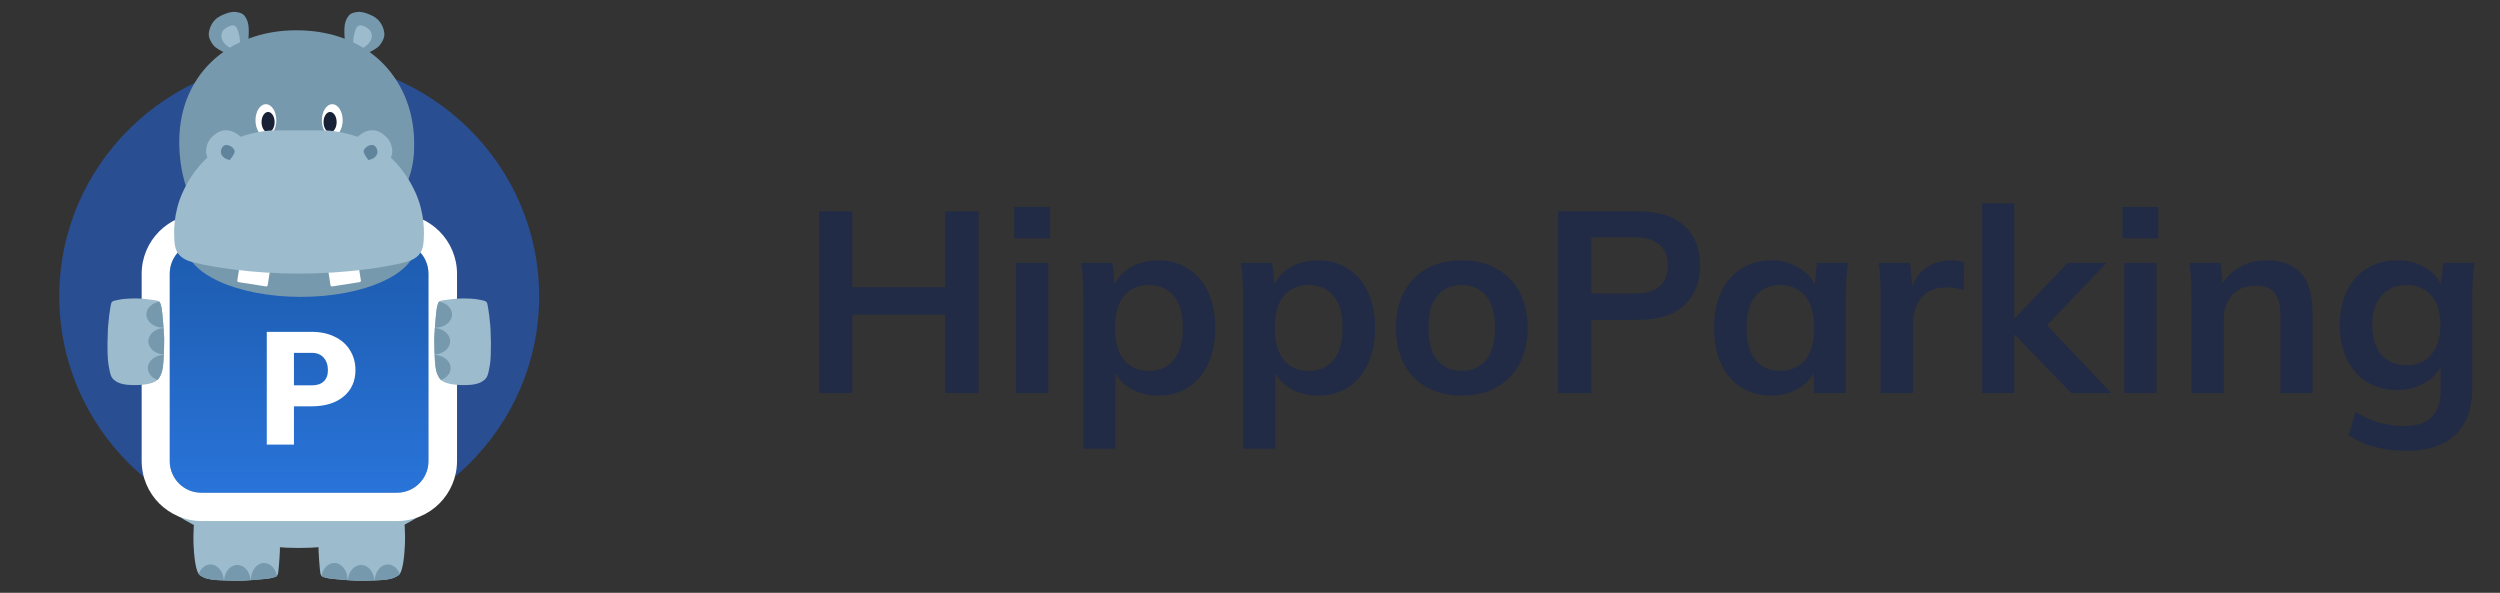 <svg width="194" height="46" viewBox="0 0 194 46" fill="none" xmlns="http://www.w3.org/2000/svg">
<rect x="0" y="0" width="194" height="46" fill="#333333" stroke="none"/>
<ellipse cx="23.219" cy="23" rx="18.619" ry="18.4" fill="#2A4E92"/>
<path fill-rule="evenodd" clip-rule="evenodd" d="M34.562 38.299C32.45 40.806 28.151 42.522 23.191 42.522C18.156 42.522 13.802 40.753 11.726 38.185V31.67H11.503C13.479 28.945 17.968 27.043 23.191 27.043C28.413 27.043 32.903 28.945 34.879 31.67H34.562V38.299Z" fill="#9CBBCC"/>
<path d="M15.015 42.202C14.98 41.456 15.071 40.256 15.09 40.049L17.251 40.717L19.451 41.318C20.202 41.585 21.71 42.17 21.725 42.381C21.744 42.644 21.64 44.092 21.593 44.403C21.538 44.77 21.424 44.751 21.114 44.845C20.804 44.939 18.849 45.07 18.642 45.07C18.436 45.07 17.477 45.061 16.828 45.014C16.18 44.967 15.87 44.882 15.513 44.638C15.156 44.393 15.052 43.002 15.015 42.202Z" fill="#9CBBCC"/>
<path d="M31.426 42.202C31.461 41.456 31.37 40.256 31.351 40.049L29.189 40.717L26.99 41.318C26.238 41.585 24.731 42.17 24.716 42.381C24.697 42.644 24.801 44.092 24.848 44.403C24.903 44.77 25.017 44.751 25.327 44.845C25.637 44.939 27.592 45.07 27.799 45.07C28.005 45.07 28.964 45.061 29.612 45.014C30.261 44.967 30.571 44.882 30.928 44.638C31.285 44.393 31.388 43.002 31.426 42.202Z" fill="#9CBBCC"/>
<path fill-rule="evenodd" clip-rule="evenodd" d="M17.363 45.042C17.177 45.035 16.993 45.025 16.829 45.014C16.18 44.966 15.87 44.882 15.513 44.637C15.479 44.614 15.447 44.58 15.418 44.538C15.584 44.101 15.934 43.8 16.34 43.8C16.889 43.8 17.337 44.351 17.363 45.042ZM19.446 45.022C19.05 45.051 18.721 45.07 18.643 45.07C18.49 45.07 17.93 45.065 17.386 45.043C17.427 44.369 17.873 43.838 18.417 43.838C18.955 43.838 19.397 44.358 19.446 45.022ZM21.49 44.689C21.431 44.755 21.347 44.778 21.222 44.813C21.189 44.822 21.153 44.832 21.114 44.844C20.924 44.902 20.115 44.974 19.47 45.021C19.47 45.012 19.47 45.003 19.47 44.995C19.47 44.273 19.928 43.688 20.494 43.688C20.977 43.688 21.382 44.115 21.49 44.689Z" fill="#7799AD"/>
<path fill-rule="evenodd" clip-rule="evenodd" d="M29.077 45.042C29.264 45.035 29.447 45.025 29.611 45.014C30.26 44.966 30.57 44.882 30.927 44.637C30.961 44.614 30.993 44.58 31.022 44.538C30.856 44.101 30.506 43.8 30.1 43.8C29.552 43.8 29.104 44.351 29.077 45.042ZM26.994 45.022C27.39 45.051 27.719 45.07 27.798 45.07C27.95 45.07 28.51 45.065 29.054 45.043C29.013 44.369 28.567 43.838 28.023 43.838C27.485 43.838 27.043 44.358 26.994 45.022ZM24.95 44.689C25.009 44.755 25.093 44.778 25.218 44.813H25.218C25.251 44.822 25.287 44.832 25.326 44.844C25.516 44.902 26.326 44.974 26.971 45.021C26.971 45.012 26.971 45.003 26.971 44.995C26.971 44.273 26.512 43.688 25.946 43.688C25.463 43.688 25.058 44.115 24.95 44.689Z" fill="#7799AD"/>
<path d="M16.581 3.536C16.754 3.747 17.198 3.975 17.399 4.063C18.022 3.756 19.271 3.121 19.279 3.038C19.288 2.934 19.316 2.549 19.297 2.154C19.279 1.759 19.156 1.449 18.959 1.204C18.762 0.96 18.32 0.931 18.207 0.922C18.094 0.913 17.737 0.922 17.098 1.242C16.459 1.561 16.253 2.192 16.206 2.549C16.159 2.906 16.365 3.273 16.581 3.536Z" fill="#7799AD"/>
<path d="M29.446 3.536C29.273 3.747 28.829 3.975 28.629 4.063C28.005 3.756 26.756 3.121 26.749 3.038C26.74 2.934 26.711 2.549 26.73 2.154C26.749 1.759 26.871 1.449 27.069 1.204C27.266 0.96 27.708 0.931 27.82 0.922C27.933 0.913 28.29 0.922 28.929 1.242C29.568 1.561 29.775 2.192 29.822 2.549C29.869 2.906 29.662 3.273 29.446 3.536Z" fill="#7799AD"/>
<path d="M17.411 3.365C17.486 3.463 17.731 3.647 17.865 3.733L18.626 3.319C18.626 3.159 18.595 2.755 18.473 2.396C18.363 2.072 18.229 1.977 18.125 1.964C17.947 1.942 17.725 2.049 17.496 2.199C17.223 2.378 17.192 2.622 17.179 2.755C17.153 3.001 17.317 3.243 17.411 3.365Z" fill="#9CBBCC"/>
<path d="M28.618 3.365C28.542 3.463 28.298 3.647 28.164 3.733L27.403 3.319C27.403 3.159 27.433 2.755 27.556 2.396C27.666 2.072 27.8 1.977 27.903 1.964C28.082 1.942 28.304 2.049 28.533 2.199C28.806 2.378 28.837 2.622 28.85 2.755C28.876 3.001 28.712 3.243 28.618 3.365Z" fill="#9CBBCC"/>
<path d="M32.137 11.434C32.137 16.765 26.254 20.518 22.993 20.518C18.934 20.518 14.155 17.819 13.915 11.434C13.709 5.932 17.655 2.35 22.993 2.35C28.81 2.35 32.269 6.403 32.137 11.434Z" fill="#7799AD"/>
<path d="M30.803 16.586H15.654C13.08 16.586 10.993 18.674 10.993 21.25V35.77C10.993 38.346 13.08 40.434 15.654 40.434H30.803C33.378 40.434 35.465 38.346 35.465 35.77V21.25C35.465 18.674 33.378 16.586 30.803 16.586Z" fill="white"/>
<path d="M30.803 18.787H15.617C14.267 18.787 13.173 19.882 13.173 21.232V35.789C13.173 37.139 14.267 38.234 15.617 38.234H30.803C32.153 38.234 33.247 37.139 33.247 35.789V21.232C33.247 19.882 32.153 18.787 30.803 18.787Z" fill="#BDBDBD"/>
<path d="M30.803 18.787H15.617C14.267 18.787 13.173 19.882 13.173 21.232V35.789C13.173 37.139 14.267 38.234 15.617 38.234H30.803C32.153 38.234 33.247 37.139 33.247 35.789V21.232C33.247 19.882 32.153 18.787 30.803 18.787Z" fill="url(#paint0_linear_37008_2054)"/>
<path d="M22.81 31.532V34.5H20.702V25.752H24.191C24.859 25.752 25.45 25.876 25.962 26.124C26.478 26.369 26.877 26.719 27.157 27.176C27.441 27.628 27.583 28.143 27.583 28.72C27.583 29.573 27.277 30.256 26.665 30.769C26.056 31.277 25.22 31.532 24.155 31.532H22.81ZM22.81 29.904H24.191C24.599 29.904 24.909 29.802 25.121 29.597C25.338 29.393 25.446 29.105 25.446 28.732C25.446 28.323 25.336 27.997 25.115 27.753C24.895 27.508 24.595 27.384 24.215 27.38H22.81V29.904Z" fill="white"/>
<path d="M23.351 23.038C28.286 23.038 32.288 21.223 32.288 18.985C32.288 16.746 28.286 14.932 23.351 14.932C18.415 14.932 14.413 16.746 14.413 18.985C14.413 21.223 18.415 23.038 23.351 23.038Z" fill="#7799AD"/>
<path d="M20.994 19.983L18.86 19.65C18.798 19.641 18.74 19.683 18.731 19.744L18.416 21.764C18.406 21.826 18.448 21.884 18.51 21.893L20.644 22.226C20.706 22.236 20.763 22.194 20.773 22.132L21.088 20.112C21.098 20.051 21.055 19.993 20.994 19.983Z" fill="white"/>
<path d="M25.426 19.983L27.561 19.65C27.622 19.641 27.68 19.683 27.689 19.744L28.004 21.764C28.014 21.826 27.972 21.884 27.91 21.893L25.776 22.226C25.714 22.236 25.657 22.194 25.647 22.132L25.332 20.112C25.323 20.051 25.365 19.993 25.426 19.983Z" fill="white"/>
<path d="M20.634 10.587C21.081 10.587 21.443 10.027 21.443 9.337C21.443 8.646 21.081 8.086 20.634 8.086C20.188 8.086 19.826 8.646 19.826 9.337C19.826 10.027 20.188 10.587 20.634 10.587Z" fill="white"/>
<path d="M25.785 10.587C25.338 10.587 24.977 10.027 24.977 9.337C24.977 8.646 25.338 8.086 25.785 8.086C26.231 8.086 26.593 8.646 26.593 9.337C26.593 10.027 26.231 10.587 25.785 10.587Z" fill="white"/>
<path d="M20.804 10.267C21.084 10.267 21.311 9.914 21.311 9.477C21.311 9.041 21.084 8.688 20.804 8.688C20.524 8.688 20.296 9.041 20.296 9.477C20.296 9.914 20.524 10.267 20.804 10.267Z" fill="#192136"/>
<path d="M25.616 10.267C25.335 10.267 25.108 9.914 25.108 9.477C25.108 9.041 25.335 8.688 25.616 8.688C25.896 8.688 26.123 9.041 26.123 9.477C26.123 9.914 25.896 10.267 25.616 10.267Z" fill="#192136"/>
<path fill-rule="evenodd" clip-rule="evenodd" d="M23.193 10.117H21.247C20.439 10.117 18.544 10.446 17.326 11.245C16.107 12.043 14.967 13.194 14.177 14.922C13.418 16.585 13.502 18.13 13.527 18.589C13.528 18.608 13.529 18.624 13.53 18.639C13.567 19.38 13.764 20.047 15.001 20.359C16.464 20.726 19.516 21.23 23.187 21.232C23.189 21.232 23.191 21.232 23.193 21.232C23.197 21.232 23.201 21.232 23.204 21.232C23.208 21.232 23.212 21.232 23.216 21.232C23.218 21.232 23.22 21.232 23.222 21.232C26.893 21.23 29.945 20.726 31.408 20.359C32.645 20.047 32.842 19.38 32.879 18.639C32.88 18.624 32.881 18.608 32.882 18.589C32.907 18.13 32.99 16.585 32.231 14.922C31.442 13.194 30.302 12.043 29.083 11.245C27.865 10.446 25.97 10.117 25.161 10.117H23.216H23.193Z" fill="#9CBBCC"/>
<path d="M16.134 12.27C16.164 12.308 16.34 12.461 16.425 12.534L17.853 12.703L19.066 11.556C19 11.336 18.859 10.877 18.821 10.794C18.774 10.69 18.627 10.551 18.427 10.418C18.201 10.267 17.938 10.107 17.496 10.107C17.139 10.107 16.754 10.333 16.472 10.606C16.096 10.97 16.021 11.367 15.993 11.668C15.964 11.969 16.096 12.223 16.134 12.27Z" fill="#9CBBCC"/>
<path d="M30.296 12.27C30.266 12.308 30.089 12.461 30.005 12.534L28.576 12.703L27.364 11.556C27.43 11.336 27.57 10.877 27.608 10.794C27.655 10.69 27.803 10.551 28.003 10.418C28.228 10.267 28.491 10.107 28.933 10.107C29.291 10.107 29.676 10.333 29.957 10.606C30.333 10.97 30.409 11.367 30.437 11.668C30.465 11.969 30.333 12.223 30.296 12.27Z" fill="#9CBBCC"/>
<path d="M17.44 12.271C17.545 12.338 17.738 12.393 17.826 12.422C17.948 12.29 18.211 11.923 18.211 11.735C18.211 11.613 18.069 11.471 18.004 11.415C17.964 11.381 17.759 11.246 17.572 11.246C17.402 11.246 17.299 11.359 17.262 11.415C17.224 11.472 17.15 11.565 17.14 11.773C17.128 11.998 17.308 12.186 17.44 12.271Z" fill="#60849C"/>
<path d="M28.989 12.271C28.884 12.338 28.691 12.393 28.604 12.422C28.481 12.29 28.218 11.923 28.218 11.735C28.218 11.613 28.36 11.471 28.425 11.415C28.465 11.381 28.67 11.246 28.857 11.246C29.027 11.246 29.13 11.359 29.167 11.415C29.205 11.472 29.279 11.565 29.29 11.773C29.301 11.998 29.121 12.186 28.989 12.271Z" fill="#60849C"/>
<path fill-rule="evenodd" clip-rule="evenodd" d="M8.925 29.536C9.243 29.797 9.79 29.884 10.401 29.884C11.293 29.884 12.064 29.745 12.308 29.388C12.553 29.03 12.637 28.72 12.684 28.071C12.731 27.422 12.741 26.463 12.741 26.256C12.741 26.049 12.609 24.094 12.515 23.783C12.503 23.744 12.493 23.708 12.484 23.675C12.42 23.445 12.394 23.352 12.073 23.304C11.763 23.257 11.022 23.16 10.636 23.16C10.133 23.16 9.594 23.169 9.104 23.282C8.69 23.358 8.651 23.424 8.606 23.64C8.568 23.818 8.361 25.022 8.361 25.991C8.361 26.192 8.344 26.387 8.343 26.574C8.338 27.284 8.351 27.878 8.418 28.295C8.473 28.638 8.536 28.97 8.626 29.19C8.703 29.335 8.785 29.443 8.925 29.536Z" fill="#9CBBCC"/>
<path fill-rule="evenodd" clip-rule="evenodd" d="M37.513 29.536C37.196 29.797 36.648 29.884 36.038 29.884C35.145 29.884 34.374 29.745 34.13 29.388C33.886 29.03 33.801 28.72 33.754 28.071C33.707 27.422 33.697 26.463 33.697 26.256C33.697 26.049 33.829 24.094 33.923 23.783C33.935 23.744 33.945 23.708 33.954 23.675C34.018 23.445 34.044 23.352 34.365 23.304C34.675 23.257 35.416 23.16 35.803 23.16C36.305 23.16 36.844 23.169 37.334 23.282C37.748 23.358 37.787 23.424 37.833 23.64C37.87 23.818 38.077 25.022 38.077 25.991C38.077 26.192 38.094 26.387 38.096 26.574C38.1 27.284 38.087 27.878 38.02 28.295C37.965 28.638 37.902 28.97 37.812 29.19C37.735 29.335 37.653 29.443 37.513 29.536Z" fill="#9CBBCC"/>
<path fill-rule="evenodd" clip-rule="evenodd" d="M12.713 27.536C12.706 27.722 12.696 27.906 12.684 28.07C12.637 28.719 12.553 29.03 12.309 29.387C12.285 29.421 12.252 29.453 12.209 29.482C11.773 29.316 11.472 28.966 11.472 28.559C11.472 28.011 12.022 27.562 12.713 27.536ZM12.693 25.451C12.722 25.848 12.741 26.177 12.741 26.256C12.741 26.408 12.736 26.969 12.714 27.513C12.04 27.471 11.51 27.026 11.51 26.481C11.51 25.943 12.029 25.5 12.693 25.451ZM12.36 23.406C12.426 23.465 12.449 23.55 12.484 23.674H12.484C12.493 23.707 12.504 23.743 12.515 23.782C12.573 23.973 12.645 24.783 12.692 25.428C12.683 25.428 12.674 25.428 12.666 25.428C11.944 25.428 11.359 24.969 11.359 24.403C11.359 23.919 11.786 23.514 12.36 23.406Z" fill="#7799AD"/>
<path fill-rule="evenodd" clip-rule="evenodd" d="M33.725 27.536C33.733 27.722 33.742 27.906 33.754 28.07C33.801 28.719 33.886 29.03 34.13 29.387C34.153 29.421 34.187 29.453 34.229 29.482C34.666 29.316 34.966 28.966 34.966 28.559C34.966 28.011 34.416 27.562 33.725 27.536ZM33.745 25.451C33.717 25.848 33.697 26.177 33.697 26.256C33.697 26.408 33.703 26.969 33.724 27.513C34.398 27.471 34.929 27.026 34.929 26.481C34.929 25.943 34.409 25.5 33.745 25.451ZM34.078 23.406C34.013 23.465 33.989 23.55 33.954 23.674C33.945 23.707 33.935 23.743 33.923 23.782C33.865 23.973 33.794 24.783 33.747 25.428C33.755 25.428 33.764 25.428 33.773 25.428C34.494 25.428 35.079 24.969 35.079 24.403C35.079 23.919 34.652 23.514 34.078 23.406Z" fill="#7799AD"/>
<path d="M63.56 30.5V16.4H66.14V22.28H73.36V16.4H75.94V30.5H73.36V24.42H66.14V30.5H63.56ZM78.848 30.5V20.4H81.348V30.5H78.848ZM78.708 18.5V16.06H81.488V18.5H78.708ZM84.063 34.82V22.92C84.063 22.507 84.05 22.087 84.023 21.66C83.996 21.233 83.957 20.813 83.903 20.4H86.323L86.543 22.52H86.323C86.523 21.813 86.943 21.253 87.583 20.84C88.237 20.413 88.99 20.2 89.843 20.2C90.737 20.2 91.516 20.413 92.183 20.84C92.85 21.253 93.37 21.853 93.743 22.64C94.117 23.413 94.303 24.347 94.303 25.44C94.303 26.533 94.117 27.473 93.743 28.26C93.37 29.047 92.85 29.653 92.183 30.08C91.516 30.493 90.737 30.7 89.843 30.7C89.003 30.7 88.263 30.493 87.623 30.08C86.983 29.667 86.556 29.113 86.343 28.42H86.563V34.82H84.063ZM89.143 28.78C89.943 28.78 90.583 28.507 91.063 27.96C91.543 27.4 91.783 26.56 91.783 25.44C91.783 24.32 91.543 23.487 91.063 22.94C90.583 22.393 89.943 22.12 89.143 22.12C88.356 22.12 87.723 22.393 87.243 22.94C86.763 23.487 86.523 24.32 86.523 25.44C86.523 26.56 86.763 27.4 87.243 27.96C87.723 28.507 88.356 28.78 89.143 28.78ZM96.466 34.82V22.92C96.466 22.507 96.452 22.087 96.425 21.66C96.399 21.233 96.359 20.813 96.305 20.4H98.725L98.945 22.52H98.725C98.925 21.813 99.346 21.253 99.986 20.84C100.639 20.413 101.392 20.2 102.245 20.2C103.139 20.2 103.919 20.413 104.585 20.84C105.252 21.253 105.772 21.853 106.145 22.64C106.519 23.413 106.705 24.347 106.705 25.44C106.705 26.533 106.519 27.473 106.145 28.26C105.772 29.047 105.252 29.653 104.585 30.08C103.919 30.493 103.139 30.7 102.245 30.7C101.405 30.7 100.665 30.493 100.025 30.08C99.385 29.667 98.959 29.113 98.746 28.42H98.966V34.82H96.466ZM101.545 28.78C102.345 28.78 102.985 28.507 103.465 27.96C103.945 27.4 104.185 26.56 104.185 25.44C104.185 24.32 103.945 23.487 103.465 22.94C102.985 22.393 102.345 22.12 101.545 22.12C100.759 22.12 100.125 22.393 99.645 22.94C99.165 23.487 98.925 24.32 98.925 25.44C98.925 26.56 99.165 27.4 99.645 27.96C100.125 28.507 100.759 28.78 101.545 28.78ZM113.428 30.7C112.388 30.7 111.488 30.487 110.728 30.06C109.968 29.633 109.374 29.027 108.948 28.24C108.534 27.453 108.328 26.52 108.328 25.44C108.328 24.36 108.534 23.433 108.948 22.66C109.374 21.873 109.968 21.267 110.728 20.84C111.488 20.413 112.388 20.2 113.428 20.2C114.468 20.2 115.368 20.413 116.128 20.84C116.901 21.267 117.494 21.873 117.908 22.66C118.334 23.433 118.548 24.36 118.548 25.44C118.548 26.52 118.334 27.453 117.908 28.24C117.494 29.027 116.901 29.633 116.128 30.06C115.368 30.487 114.468 30.7 113.428 30.7ZM113.428 28.78C114.214 28.78 114.841 28.507 115.308 27.96C115.774 27.4 116.008 26.56 116.008 25.44C116.008 24.32 115.774 23.487 115.308 22.94C114.841 22.393 114.214 22.12 113.428 22.12C112.641 22.12 112.014 22.393 111.548 22.94C111.081 23.487 110.848 24.32 110.848 25.44C110.848 26.56 111.081 27.4 111.548 27.96C112.014 28.507 112.641 28.78 113.428 28.78ZM120.904 30.5V16.4H127.164C128.71 16.4 129.89 16.773 130.704 17.52C131.517 18.267 131.924 19.293 131.924 20.6C131.924 21.893 131.517 22.92 130.704 23.68C129.89 24.44 128.71 24.82 127.164 24.82H123.484V30.5H120.904ZM123.484 22.78H126.864C127.717 22.78 128.357 22.593 128.784 22.22C129.21 21.833 129.424 21.293 129.424 20.6C129.424 19.907 129.21 19.373 128.784 19C128.357 18.613 127.717 18.42 126.864 18.42H123.484V22.78ZM137.455 30.7C136.575 30.7 135.802 30.493 135.135 30.08C134.469 29.653 133.949 29.047 133.575 28.26C133.202 27.473 133.015 26.533 133.015 25.44C133.015 24.347 133.202 23.413 133.575 22.64C133.949 21.853 134.469 21.253 135.135 20.84C135.802 20.413 136.575 20.2 137.455 20.2C138.309 20.2 139.055 20.413 139.695 20.84C140.349 21.253 140.782 21.813 140.995 22.52H140.775L140.995 20.4H143.395C143.355 20.813 143.315 21.233 143.275 21.66C143.249 22.087 143.235 22.507 143.235 22.92V30.5H140.755L140.735 28.42H140.975C140.762 29.113 140.329 29.667 139.675 30.08C139.022 30.493 138.282 30.7 137.455 30.7ZM138.155 28.78C138.942 28.78 139.575 28.507 140.055 27.96C140.535 27.4 140.775 26.56 140.775 25.44C140.775 24.32 140.535 23.487 140.055 22.94C139.575 22.393 138.942 22.12 138.155 22.12C137.369 22.12 136.735 22.393 136.255 22.94C135.775 23.487 135.535 24.32 135.535 25.44C135.535 26.56 135.769 27.4 136.235 27.96C136.715 28.507 137.355 28.78 138.155 28.78ZM145.938 30.5V22.98C145.938 22.553 145.924 22.12 145.898 21.68C145.884 21.24 145.851 20.813 145.798 20.4H148.218L148.498 23.16H148.098C148.231 22.493 148.451 21.94 148.758 21.5C149.078 21.06 149.464 20.733 149.918 20.52C150.371 20.307 150.864 20.2 151.398 20.2C151.638 20.2 151.831 20.213 151.978 20.24C152.124 20.253 152.271 20.287 152.418 20.34L152.398 22.54C152.144 22.433 151.924 22.367 151.738 22.34C151.564 22.313 151.344 22.3 151.078 22.3C150.504 22.3 150.018 22.42 149.618 22.66C149.231 22.9 148.938 23.233 148.738 23.66C148.551 24.087 148.458 24.573 148.458 25.12V30.5H145.938ZM153.809 30.5V15.78H156.309V24.7H156.349L160.449 20.4H163.469L158.369 25.74L158.389 24.74L163.829 30.5H160.729L156.349 25.98H156.309V30.5H153.809ZM164.844 30.5V20.4H167.344V30.5H164.844ZM164.704 18.5V16.06H167.484V18.5H164.704ZM170.059 30.5V22.92C170.059 22.507 170.046 22.087 170.019 21.66C169.993 21.233 169.953 20.813 169.899 20.4H172.319L172.519 22.4H172.279C172.599 21.693 173.073 21.153 173.699 20.78C174.326 20.393 175.053 20.2 175.879 20.2C177.066 20.2 177.959 20.533 178.559 21.2C179.159 21.867 179.459 22.907 179.459 24.32V30.5H176.959V24.44C176.959 23.627 176.799 23.047 176.479 22.7C176.173 22.34 175.706 22.16 175.079 22.16C174.306 22.16 173.693 22.4 173.239 22.88C172.786 23.36 172.559 24 172.559 24.8V30.5H170.059ZM186.79 34.98C185.857 34.98 185.01 34.88 184.25 34.68C183.503 34.48 182.837 34.173 182.25 33.76L182.79 31.96C183.177 32.213 183.577 32.42 183.99 32.58C184.403 32.74 184.83 32.86 185.27 32.94C185.71 33.02 186.157 33.06 186.61 33.06C187.543 33.06 188.237 32.827 188.69 32.36C189.157 31.907 189.39 31.253 189.39 30.4V27.98H189.59C189.377 28.673 188.943 29.227 188.29 29.64C187.65 30.053 186.91 30.26 186.07 30.26C185.163 30.26 184.37 30.06 183.69 29.66C183.023 29.247 182.503 28.66 182.13 27.9C181.757 27.14 181.57 26.247 181.57 25.22C181.57 24.193 181.757 23.307 182.13 22.56C182.503 21.8 183.023 21.22 183.69 20.82C184.37 20.407 185.163 20.2 186.07 20.2C186.923 20.2 187.663 20.407 188.29 20.82C188.93 21.22 189.357 21.767 189.57 22.46L189.39 22.34L189.59 20.4H192.01C191.957 20.813 191.917 21.233 191.89 21.66C191.863 22.087 191.85 22.507 191.85 22.92V30.1C191.85 31.687 191.417 32.893 190.55 33.72C189.697 34.56 188.443 34.98 186.79 34.98ZM186.75 28.34C187.55 28.34 188.183 28.073 188.65 27.54C189.13 26.993 189.37 26.22 189.37 25.22C189.37 24.22 189.13 23.453 188.65 22.92C188.183 22.387 187.55 22.12 186.75 22.12C185.937 22.12 185.29 22.387 184.81 22.92C184.33 23.453 184.09 24.22 184.09 25.22C184.09 26.22 184.33 26.993 184.81 27.54C185.29 28.073 185.937 28.34 186.75 28.34Z" fill="#222B45"/>
<defs>
<linearGradient id="paint0_linear_37008_2054" x1="23.21" y1="18.787" x2="23.21" y2="38.234" gradientUnits="userSpaceOnUse">
<stop stop-color="#1D5BAE"/>
<stop offset="1" stop-color="#2974D9"/>
</linearGradient>
</defs>
</svg>
